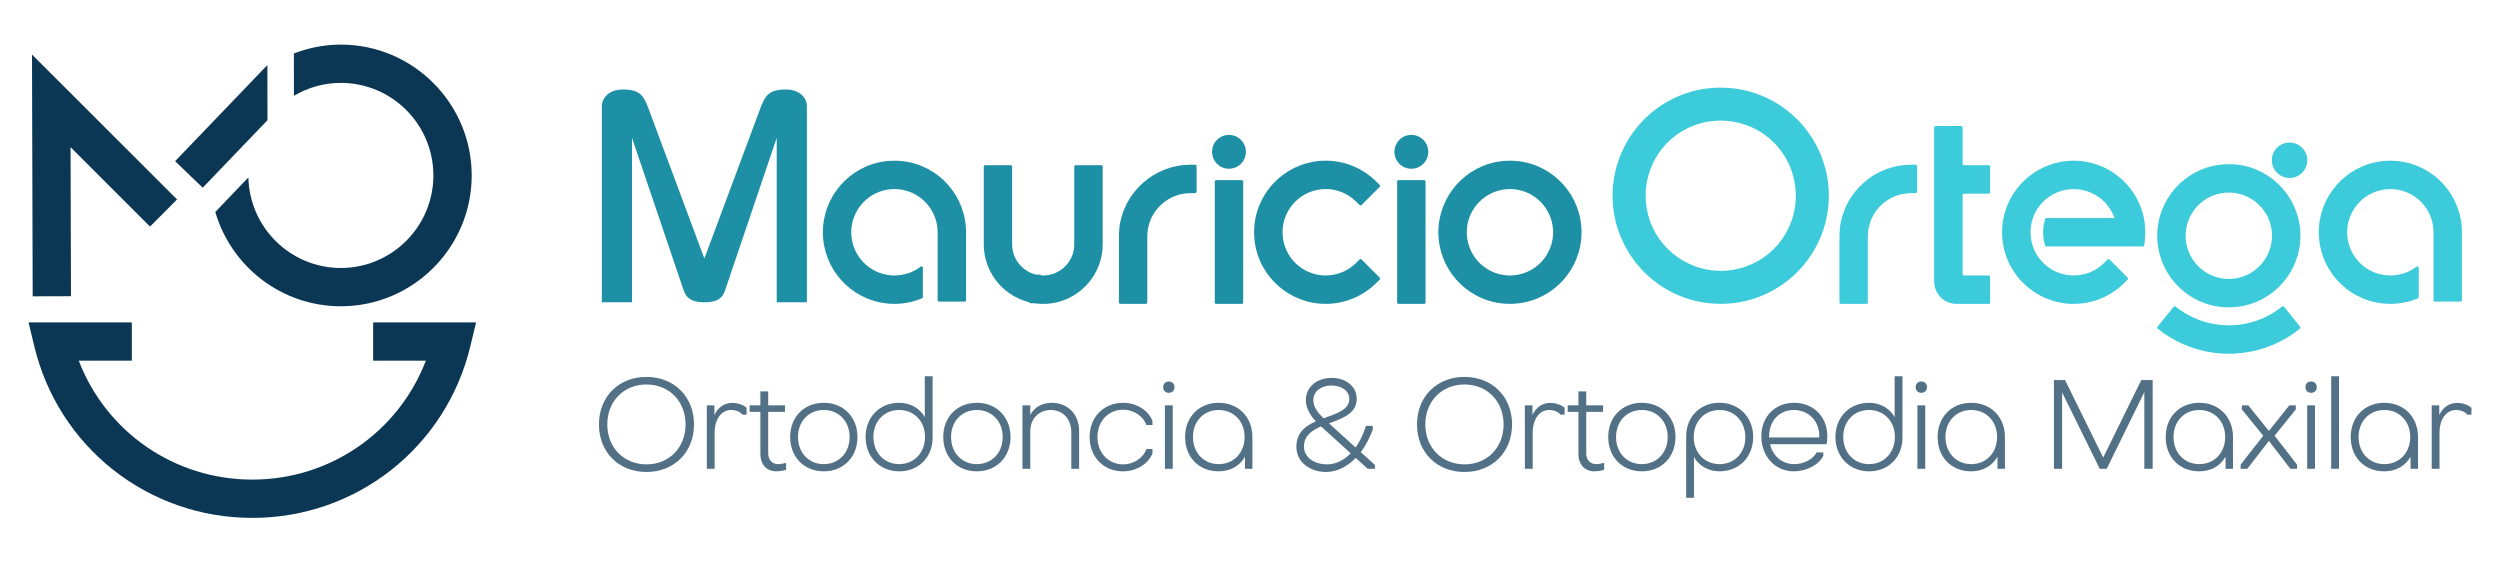 <svg xmlns="http://www.w3.org/2000/svg" xmlns:xlink="http://www.w3.org/1999/xlink" id="Capa_1" x="0px" y="0px" width="200px" height="45px" viewBox="0 0 200 45" xml:space="preserve">
<g>
	<g>
		<g>
			<polygon fill="#0B3755" points="2.615,23.706 2.56,4.366 14.165,15.957 12,18.125 5.645,11.777 5.679,23.697    "></polygon>
		</g>
		<path fill="#0B3755" d="M27.267,3.568c-1.325,0-2.59,0.258-3.758,0.71l0.004,3.387c1.104-0.653,2.383-1.034,3.754-1.034    c4.082,0,7.403,3.321,7.403,7.403c0,4.083-3.321,7.404-7.403,7.404c-4.03,0-7.311-3.238-7.396-7.247l-2.647,2.769    c1.269,4.352,5.287,7.542,10.043,7.542c5.771,0,10.469-4.696,10.469-10.468C37.735,8.264,33.038,3.568,27.267,3.568z"></path>
		<polygon fill="#0B3755" points="21.392,5.201 14.008,12.895 16.218,15.016 21.399,9.616   "></polygon>
		<g>
			<path fill="#0B3755" d="M20.183,41.432c-8.332,0-15.506-5.655-17.446-13.751l-0.453-1.888h8.262v3.063H6.302     c2.182,5.688,7.641,9.512,13.881,9.512c6.242,0,11.7-3.824,13.885-9.512h-4.216v-3.063h8.233l-0.453,1.888     C35.692,35.778,28.516,41.432,20.183,41.432z"></path>
		</g>
	</g>
	<g>
		<path fill-rule="evenodd" clip-rule="evenodd" fill="#1E90A5" d="M102.65,19.152c-0.032-0.189-0.048-0.377-0.048-0.571    c0-0.192,0.016-0.38,0.048-0.569c0.275-1.665,1.722-2.888,3.408-2.888c0.92,0,1.79,0.363,2.44,1.016l0.265,0.26    c0.045,0.046,0.117,0.046,0.162,0l1.446-1.446c0.043-0.042,0.043-0.116,0-0.161l-0.265-0.264    c-1.078-1.075-2.529-1.675-4.049-1.675c-2.887,0-5.33,2.148-5.687,5.018c-0.029,0.234-0.041,0.473-0.041,0.708    s0.012,0.476,0.041,0.711c0.356,2.866,2.8,5.018,5.687,5.018c1.52,0,2.971-0.602,4.049-1.676l0.265-0.265    c0.043-0.046,0.043-0.115,0-0.162l-1.446-1.445c-0.045-0.044-0.117-0.044-0.162,0l-0.265,0.263c-0.65,0.65-1.521,1.013-2.44,1.013    C104.372,22.039,102.926,20.817,102.65,19.152L102.65,19.152z"></path>
		<path fill-rule="evenodd" clip-rule="evenodd" fill="#1E90A5" d="M83.258,21.998c-0.019-0.021-0.052-0.031-0.083-0.031H82.88    c-0.014,0-0.021-0.004-0.033-0.005c-1.096-0.278-1.877-1.28-1.877-2.409v-6.219c0-0.065-0.051-0.12-0.113-0.12h-2.042    c-0.062,0-0.113,0.055-0.113,0.12v6.219c0,2.159,1.475,4.065,3.565,4.606c0.032,0.007,0.058,0.024,0.077,0.053    c0.019,0.029,0.058,0.048,0.095,0.048h0.321c0.007,0,0.013,0,0.018,0.005c0.228,0.031,0.454,0.047,0.681,0.047    c0.24,0,0.485-0.019,0.726-0.057c2.306-0.356,4.032-2.363,4.032-4.702v-6.219c0-0.065-0.051-0.12-0.12-0.12h-2.04    c-0.063,0-0.115,0.055-0.115,0.12v6.219c0,1.156-0.811,2.171-1.94,2.425c-0.177,0.04-0.358,0.061-0.542,0.061    c-0.037,0-0.075-0.003-0.112-0.003C83.313,22.035,83.281,22.02,83.258,21.998L83.258,21.998z"></path>
		<path fill-rule="evenodd" clip-rule="evenodd" fill="#1E90A5" d="M89.516,24.195c0,0.063,0.051,0.115,0.113,0.115h2.041    c0.064,0,0.113-0.052,0.113-0.115v-5.179c0-0.035,0-0.073,0-0.108c0-0.193,0.021-0.382,0.051-0.571    c0.272-1.663,1.72-2.885,3.403-2.885h0.372c0.063,0,0.119-0.051,0.119-0.115v-2.043c0-0.065-0.057-0.114-0.119-0.114h-0.372    c-2.88,0-5.324,2.153-5.685,5.02c-0.024,0.231-0.037,0.471-0.037,0.709c0,0.033,0,0.071,0,0.106V24.195L89.516,24.195z"></path>
		<path fill-rule="evenodd" clip-rule="evenodd" fill="#1E90A5" d="M120.084,12.898c-2.86,0.354-5.015,2.799-5.015,5.683    c0,2.886,2.154,5.331,5.015,5.684c0.24,0.029,0.473,0.045,0.713,0.045s0.473-0.016,0.705-0.045    c2.869-0.354,5.021-2.798,5.021-5.684c0-2.884-2.151-5.33-5.021-5.683c-0.232-0.026-0.465-0.042-0.705-0.042    S120.324,12.872,120.084,12.898L120.084,12.898z M121.415,15.183c1.637,0.293,2.835,1.733,2.835,3.399    c0,1.686-1.223,3.134-2.887,3.407c-0.183,0.033-0.376,0.05-0.566,0.05c-0.189,0-0.384-0.017-0.573-0.05l-0.045-0.008    c-1.645-0.292-2.836-1.731-2.836-3.399c0-1.685,1.218-3.129,2.881-3.409c0.189-0.029,0.384-0.047,0.573-0.047    c0.19,0,0.384,0.018,0.566,0.047L121.415,15.183L121.415,15.183z"></path>
		<path fill-rule="evenodd" clip-rule="evenodd" fill="#1E90A5" d="M111.886,14.412c-0.063,0-0.115,0.047-0.115,0.103v9.693    c0,0.058,0.053,0.103,0.115,0.103h2.044c0.063,0,0.113-0.045,0.113-0.103v-9.693c0-0.056-0.05-0.103-0.113-0.103H111.886    L111.886,14.412z"></path>
		<path fill-rule="evenodd" clip-rule="evenodd" fill="#1E90A5" d="M112.908,10.791c-0.75,0-1.352,0.607-1.352,1.354    c0,0.749,0.602,1.354,1.352,1.354c0.747,0,1.354-0.605,1.354-1.354C114.262,11.398,113.655,10.791,112.908,10.791L112.908,10.791z    "></path>
		<g>
			<path fill-rule="evenodd" clip-rule="evenodd" fill="#1E90A5" d="M97.297,14.412c-0.063,0-0.115,0.047-0.115,0.103v9.693     c0,0.058,0.052,0.103,0.115,0.103h2.044c0.062,0,0.113-0.045,0.113-0.103v-9.693c0-0.056-0.052-0.103-0.113-0.103H97.297     L97.297,14.412z"></path>
			<path fill-rule="evenodd" clip-rule="evenodd" fill="#1E90A5" d="M98.318,10.791c-0.749,0-1.353,0.607-1.353,1.354     c0,0.749,0.604,1.354,1.353,1.354c0.747,0,1.354-0.605,1.354-1.354C99.672,11.398,99.065,10.791,98.318,10.791L98.318,10.791z"></path>
		</g>
		<path fill-rule="evenodd" clip-rule="evenodd" fill="#1E90A5" d="M70.849,12.898c-2.867,0.354-5.019,2.799-5.019,5.683    c0,2.886,2.151,5.331,5.019,5.684c0.232,0.029,0.472,0.045,0.709,0.045c0.236,0,0.472-0.016,0.707-0.045    c0.516-0.063,1.015-0.196,1.491-0.395c0.048-0.019,0.073-0.055,0.073-0.107v-2.336c0-0.044-0.022-0.083-0.063-0.101    c-0.044-0.022-0.086-0.016-0.124,0.01c-0.443,0.339-0.964,0.563-1.515,0.652c-0.189,0.033-0.382,0.05-0.569,0.05    c-0.194,0-0.382-0.017-0.571-0.05l-0.047-0.008c-1.646-0.292-2.839-1.731-2.839-3.399c0-1.685,1.222-3.129,2.886-3.409    c0.189-0.029,0.377-0.047,0.571-0.047c0.188,0,0.38,0.018,0.569,0.047l0.043,0.01c1.645,0.293,2.84,1.733,2.84,3.399v5.433    c0,0.065,0.054,0.116,0.117,0.116h2.042c0.062,0,0.116-0.051,0.116-0.116v-5.433c0-2.884-2.153-5.33-5.021-5.683    c-0.235-0.026-0.471-0.042-0.707-0.042C71.32,12.856,71.081,12.872,70.849,12.898L70.849,12.898z"></path>
		<path fill-rule="evenodd" clip-rule="evenodd" fill="#3CCBDA" d="M146.306,15.659c0-4.36-3.261-8.05-7.584-8.583    c-0.382-0.044-0.733-0.065-1.065-0.065c-0.337,0-0.681,0.021-1.082,0.065c-4.312,0.535-7.568,4.223-7.568,8.583    c0,4.358,3.257,8.049,7.574,8.583c0.756,0.09,1.408,0.09,2.144,0C143.045,23.708,146.306,20.019,146.306,15.659z M138.643,21.585    c-0.313,0.055-0.654,0.086-0.986,0.086c-0.331,0-0.668-0.031-1-0.086c-2.929-0.521-5.006-3.008-5.006-5.926    c0-2.95,2.105-5.443,5.006-5.93c0.693-0.109,1.33-0.107,1.986,0l0.099,0.021c2.847,0.506,4.922,2.993,4.922,5.908    C143.663,18.612,141.552,21.105,138.643,21.585z"></path>
		<g>
			<path fill-rule="evenodd" clip-rule="evenodd" fill="#3CCBDA" d="M157.008,21.902v-6.27c0-0.078,0.056-0.137,0.133-0.137h1.954     c0.063,0,0.112-0.051,0.112-0.113v-2.048c0-0.065-0.05-0.12-0.112-0.12h-1.954c-0.077,0-0.133-0.059-0.133-0.132v-2.885     c0-0.063-0.055-0.115-0.117-0.115h-2.045c-0.061,0-0.111,0.052-0.111,0.115v12.328c0,0.982,0.8,1.786,1.782,1.786h2.578     c0.063,0,0.112-0.052,0.112-0.115v-2.043c0-0.064-0.05-0.114-0.112-0.114h-1.954C157.063,22.039,157.008,21.978,157.008,21.902     L157.008,21.902z"></path>
			<path fill-rule="evenodd" clip-rule="evenodd" fill="#3CCBDA" d="M147.158,24.195c0,0.063,0.053,0.115,0.113,0.115h2.043     c0.063,0,0.11-0.052,0.11-0.115v-5.179c0-0.035,0-0.073,0-0.108c0-0.193,0.021-0.382,0.053-0.571     c0.271-1.663,1.722-2.885,3.4-2.885h0.374c0.063,0,0.119-0.051,0.119-0.115v-2.043c0-0.065-0.057-0.114-0.119-0.114h-0.374     c-2.879,0-5.321,2.153-5.682,5.02c-0.023,0.231-0.038,0.471-0.038,0.709c0,0.033,0,0.071,0,0.106V24.195L147.158,24.195z"></path>
			<path fill-rule="evenodd" clip-rule="evenodd" fill="#3CCBDA" d="M190.521,12.898c-2.867,0.354-5.019,2.799-5.019,5.683     c0,2.886,2.151,5.331,5.019,5.684c0.232,0.029,0.471,0.045,0.707,0.045c0.238,0,0.475-0.016,0.709-0.045     c0.518-0.063,1.017-0.196,1.491-0.395c0.049-0.019,0.072-0.055,0.072-0.107v-2.336c0-0.044-0.021-0.083-0.063-0.101     c-0.044-0.022-0.085-0.016-0.125,0.01c-0.442,0.339-0.964,0.563-1.514,0.652c-0.188,0.033-0.379,0.05-0.571,0.05     c-0.189,0-0.382-0.017-0.567-0.05l-0.051-0.008c-1.643-0.292-2.837-1.731-2.837-3.399c0-1.685,1.223-3.129,2.888-3.409     c0.186-0.029,0.378-0.047,0.567-0.047c0.192,0,0.384,0.018,0.571,0.047l0.045,0.01c1.645,0.293,2.839,1.733,2.839,3.399v5.433     c0,0.065,0.052,0.116,0.115,0.116h2.042c0.063,0,0.115-0.051,0.115-0.116v-5.433c0-2.884-2.149-5.33-5.019-5.683     c-0.234-0.026-0.471-0.042-0.709-0.042C190.991,12.856,190.753,12.872,190.521,12.898L190.521,12.898z"></path>
			<path fill-rule="evenodd" clip-rule="evenodd" fill="#3CCBDA" d="M177.597,13.176c-2.869,0.354-5.019,2.797-5.019,5.683     c0,2.887,2.149,5.332,5.019,5.685c0.236,0.029,0.473,0.045,0.707,0.045c0.236,0,0.473-0.016,0.711-0.045     c2.865-0.353,5.019-2.797,5.019-5.685c0-2.886-2.153-5.33-5.019-5.683c-0.238-0.026-0.475-0.042-0.711-0.042     C178.069,13.134,177.833,13.15,177.597,13.176L177.597,13.176z M183.166,11.403c-0.781,0-1.42,0.637-1.42,1.419     c0,0.781,0.639,1.416,1.42,1.416c0.782,0,1.417-0.635,1.417-1.416C184.583,12.04,183.948,11.403,183.166,11.403L183.166,11.403z      M174.332,24.745c-0.098-0.068-0.192-0.141-0.285-0.219c-0.053-0.04-0.125-0.029-0.16,0.021l-1.284,1.589     c-0.037,0.048-0.032,0.123,0.02,0.162c1.313,1.059,2.888,1.724,4.563,1.933c0.373,0.048,0.745,0.069,1.119,0.069     c0.376,0,0.751-0.021,1.119-0.069c1.677-0.209,3.253-0.874,4.565-1.933c0.051-0.039,0.057-0.114,0.019-0.162l-1.278-1.589     c-0.041-0.05-0.113-0.061-0.164-0.021c-0.095,0.078-0.19,0.15-0.287,0.219c-0.927,0.668-2,1.091-3.131,1.229     c-0.281,0.034-0.563,0.055-0.843,0.055c-0.279,0-0.56-0.021-0.841-0.055C176.334,25.836,175.257,25.413,174.332,24.745     L174.332,24.745z M178.918,15.46c1.646,0.295,2.843,1.734,2.843,3.399c0,1.686-1.223,3.131-2.886,3.409     c-0.188,0.031-0.378,0.047-0.571,0.047c-0.192,0-0.38-0.016-0.57-0.047l-0.046-0.008c-1.643-0.294-2.839-1.733-2.839-3.401     c0-1.685,1.223-3.129,2.885-3.407c0.19-0.032,0.378-0.047,0.57-0.047c0.193,0,0.384,0.015,0.571,0.047L178.918,15.46     L178.918,15.46z"></path>
			<path fill-rule="evenodd" clip-rule="evenodd" fill="#3CCBDA" d="M168.342,21.025c-0.38,0.376-0.831,0.658-1.321,0.826     c-0.011,0.001-0.021,0.005-0.033,0.008c-0.343,0.116-0.713,0.178-1.093,0.178c-0.796,0-1.554-0.274-2.151-0.755     c-0.448-0.354-0.813-0.826-1.043-1.378c0,0-0.004-0.01-0.004-0.013c-0.167-0.403-0.252-0.843-0.252-1.307     c0-0.462,0.089-0.905,0.252-1.311c0-0.003,0.004-0.006,0.004-0.013c0.227-0.545,0.584-1.014,1.035-1.373l0,0     c0.59-0.476,1.345-0.76,2.159-0.76c0.805,0,1.56,0.278,2.162,0.76c0.446,0.355,0.806,0.827,1.034,1.373     c0.002,0.007,0.002,0.01,0.004,0.013c0.022,0.06,0.045,0.115,0.063,0.172h-2.755h-2.568h-0.002h-0.194     c-0.123,0.358-0.188,0.739-0.188,1.139c0,0.396,0.064,0.778,0.188,1.134h0.194h0.002h1.327h3.996h0.37h1.897     c0.059,0,0.106-0.041,0.114-0.102l0.041-0.323c0.03-0.238,0.042-0.474,0.042-0.709s-0.012-0.476-0.042-0.709     c-0.355-2.866-2.801-5.019-5.686-5.019s-5.327,2.153-5.683,5.019c-0.03,0.233-0.045,0.474-0.045,0.709s0.015,0.472,0.045,0.709     c0.355,2.863,2.798,5.018,5.683,5.018c1.525,0,2.975-0.603,4.053-1.68l0.261-0.26c0.045-0.044,0.045-0.12,0-0.165l-1.442-1.443     c-0.045-0.042-0.121-0.042-0.166,0L168.342,21.025L168.342,21.025z"></path>
		</g>
		<path fill="#1E90A5" d="M64.552,24.183V8.465c0-0.505-0.455-1.306-1.678-1.306c-1.37,0-1.648,0.515-1.99,1.355L56.35,20.682    L51.815,8.51c-0.341-0.836-0.619-1.352-1.989-1.352c-1.223,0-1.679,0.801-1.679,1.306v15.718h2.413V11.029l4.13,12.193    c0.146,0.381,0.366,0.96,1.659,0.96c1.226,0,1.495-0.484,1.666-0.981c0.133-0.385,3.839-11.334,3.876-11.444l0.247-0.728v13.154    H64.552z"></path>
	</g>
	<g>
		<path fill="#527186" d="M51.714,30.153c2.222,0,3.807,1.585,3.807,3.797c0,2.222-1.585,3.808-3.807,3.808    s-3.798-1.586-3.798-3.808C47.916,31.738,49.492,30.153,51.714,30.153z M51.714,37.15c1.818,0,3.13-1.343,3.13-3.2    c0-1.849-1.312-3.192-3.13-3.192c-1.817,0-3.13,1.344-3.13,3.192C48.584,35.808,49.896,37.141,51.714,37.15z"></path>
		<path fill="#527186" d="M59.728,32.626v0.546h-0.344c-0.141-0.222-0.516-0.373-0.889-0.373c-0.797,0-1.323,0.746-1.323,1.827    v2.878h-0.626v-5.078h0.606v0.775c0.282-0.604,0.787-0.969,1.434-0.969C59.01,32.232,59.505,32.395,59.728,32.626z"></path>
		<path fill="#527186" d="M59.971,32.426h0.859v-1.112h0.626v1.112h1.343v0.524h-1.343v3.321c0,0.505,0.303,0.849,0.768,0.858    c0.201,0,0.464-0.04,0.666-0.1v0.555c-0.212,0.07-0.525,0.121-0.808,0.121c-0.748,0-1.252-0.556-1.252-1.383V32.95h-0.859V32.426z    "></path>
		<path fill="#527186" d="M65.9,37.706c-1.575,0-2.687-1.142-2.687-2.747c0-1.595,1.111-2.735,2.687-2.735    c1.576,0,2.696,1.141,2.696,2.735C68.597,36.564,67.477,37.706,65.9,37.706z M65.9,32.799c-1.201,0-2.06,0.908-2.06,2.16    c0,1.262,0.858,2.171,2.06,2.171c1.202,0,2.07-0.909,2.07-2.171C67.971,33.707,67.103,32.799,65.9,32.799z"></path>
		<path fill="#527186" d="M74.609,30.102v4.909c0,1.563-1.111,2.695-2.667,2.695c-1.564,0-2.696-1.151-2.696-2.747    c0-1.585,1.121-2.735,2.687-2.735c0.909,0,1.646,0.443,2.05,1.141v-3.263H74.609z M71.933,37.13c1.202,0,2.061-0.909,2.07-2.171    c0-1.252-0.868-2.16-2.07-2.16c-1.201,0-2.07,0.908-2.06,2.16C69.873,36.221,70.741,37.13,71.933,37.13z"></path>
		<path fill="#527186" d="M78.146,37.706c-1.575,0-2.687-1.142-2.687-2.747c0-1.595,1.111-2.735,2.687-2.735    c1.576,0,2.696,1.141,2.696,2.735C80.843,36.564,79.723,37.706,78.146,37.706z M78.146,32.799c-1.201,0-2.06,0.908-2.06,2.16    c0,1.262,0.858,2.171,2.06,2.171s2.07-0.909,2.07-2.171C80.217,33.707,79.348,32.799,78.146,32.799z"></path>
		<path fill="#527186" d="M86.33,34.495v3.009h-0.626v-2.907c0-1.061-0.657-1.798-1.636-1.798c-0.96,0-1.646,0.695-1.646,1.705v3    h-0.626v-5.078h0.626v0.766c0.323-0.604,0.939-0.968,1.707-0.968C85.441,32.224,86.33,33.152,86.33,34.495z"></path>
		<path fill="#527186" d="M92.2,34h-0.495c-0.241-0.706-1.01-1.223-1.838-1.223c-1.201,0-2.069,0.919-2.069,2.182    c0,1.273,0.868,2.191,2.069,2.191c0.828,0,1.597-0.516,1.849-1.232H92.2v0.354c-0.333,0.84-1.303,1.435-2.353,1.435    c-1.565,0-2.677-1.142-2.677-2.747c0-1.595,1.121-2.735,2.696-2.735c1.051,0,2.021,0.605,2.333,1.463V34z"></path>
		<path fill="#527186" d="M93.506,30.517c0.273,0,0.455,0.192,0.455,0.453c0,0.273-0.182,0.456-0.455,0.456    c-0.272,0-0.454-0.183-0.454-0.456C93.052,30.709,93.233,30.517,93.506,30.517z M93.193,32.426h0.626v5.078h-0.626V32.426z"></path>
		<path fill="#527186" d="M100.192,34.959v2.545h-0.595v-0.969c-0.405,0.728-1.162,1.171-2.102,1.171    c-1.585,0-2.687-1.121-2.687-2.747c0-1.595,1.111-2.735,2.687-2.735C99.072,32.224,100.192,33.364,100.192,34.959z M95.437,34.959    c0,1.262,0.858,2.171,2.06,2.171s2.071-0.909,2.071-2.171c0-1.252-0.87-2.16-2.071-2.16S95.437,33.707,95.437,34.959z"></path>
		<path fill="#527186" d="M109.992,37.504h-0.575l-0.96-0.869c-0.677,0.698-1.493,1.123-2.392,1.123    c-1.172,0-2.354-0.718-2.354-2.011c0-1.121,0.707-1.666,1.556-2.04c-0.414-0.444-0.798-1.02-0.798-1.705    c0-1.032,0.867-1.769,2.061-1.769c1.17,0,2.009,0.707,2.009,1.666c0,1.182-1.132,1.565-2.221,1.97l2.13,1.928    c0.343-0.484,0.626-1.069,0.828-1.727h0.545v0.304c-0.252,0.676-0.575,1.283-0.959,1.798l1.131,1.019V37.504z M108.053,36.263    l-2.371-2.152c-0.758,0.335-1.364,0.759-1.364,1.618c0,0.938,0.949,1.422,1.818,1.422    C106.853,37.15,107.508,36.828,108.053,36.263z M105.883,33.465c1.041-0.384,2.059-0.666,2.059-1.565    c0-0.615-0.596-1.061-1.434-1.061c-0.826,0-1.433,0.475-1.442,1.15C105.055,32.536,105.419,33.011,105.883,33.465z"></path>
		<path fill="#527186" d="M117.156,30.153c2.223,0,3.809,1.585,3.809,3.797c0,2.222-1.586,3.808-3.809,3.808    c-2.222,0-3.796-1.586-3.796-3.808C113.36,31.738,114.935,30.153,117.156,30.153z M117.156,37.15c1.818,0,3.132-1.343,3.132-3.2    c0-1.849-1.313-3.192-3.132-3.192c-1.816,0-3.129,1.344-3.129,3.192C114.027,35.808,115.34,37.141,117.156,37.15z"></path>
		<path fill="#527186" d="M125.169,32.626v0.546h-0.341c-0.142-0.222-0.518-0.373-0.89-0.373c-0.798,0-1.323,0.746-1.323,1.827    v2.878h-0.626v-5.078h0.606v0.775c0.282-0.604,0.787-0.969,1.432-0.969C124.452,32.232,124.947,32.395,125.169,32.626z"></path>
		<path fill="#527186" d="M125.416,32.426h0.858v-1.112h0.626v1.112h1.344v0.524H126.9v3.321c0,0.505,0.301,0.849,0.768,0.858    c0.2,0,0.463-0.04,0.665-0.1v0.555c-0.212,0.07-0.523,0.121-0.806,0.121c-0.75,0-1.253-0.556-1.253-1.383V32.95h-0.858V32.426z"></path>
		<path fill="#527186" d="M131.346,37.706c-1.576,0-2.688-1.142-2.688-2.747c0-1.595,1.111-2.735,2.688-2.735    c1.575,0,2.694,1.141,2.694,2.735C134.04,36.564,132.921,37.706,131.346,37.706z M131.346,32.799c-1.202,0-2.062,0.908-2.062,2.16    c0,1.262,0.859,2.171,2.062,2.171c1.199,0,2.07-0.909,2.07-2.171C133.416,33.707,132.545,32.799,131.346,32.799z"></path>
		<path fill="#527186" d="M134.893,39.827v-4.918c0-1.556,1.111-2.686,2.665-2.686c1.565,0,2.697,1.15,2.697,2.735    c0,1.596-1.132,2.747-2.688,2.747c-0.906,0-1.656-0.443-2.048-1.142v3.263H134.893z M137.567,32.799    c-1.199,0-2.068,0.908-2.068,2.16c0,1.262,0.869,2.171,2.068,2.171c1.192,0,2.071-0.909,2.062-2.171    C139.618,33.707,138.75,32.799,137.567,32.799z"></path>
		<path fill="#527186" d="M146.185,34.889c0,0.203-0.019,0.464-0.059,0.646h-4.523c0.232,0.959,0.968,1.595,1.928,1.595    c0.768,0,1.524-0.393,1.798-0.938h0.535v0.283c-0.363,0.716-1.344,1.231-2.354,1.231c-1.505,0-2.604-1.192-2.604-2.826    c0-1.547,1.1-2.656,2.625-2.656C145.065,32.224,146.185,33.333,146.185,34.889z M141.531,34.999h4.009    c0.07-1.251-0.818-2.2-2.04-2.2c-1.152,0-1.969,0.879-1.969,2.081V34.999z"></path>
		<path fill="#527186" d="M152.197,30.102v4.909c0,1.563-1.109,2.695-2.665,2.695c-1.565,0-2.697-1.151-2.697-2.747    c0-1.585,1.121-2.735,2.688-2.735c0.907,0,1.646,0.443,2.048,1.141v-3.263H152.197z M149.522,37.13    c1.199,0,2.059-0.909,2.07-2.171c0-1.252-0.871-2.16-2.07-2.16c-1.202,0-2.071,0.908-2.062,2.16    C147.461,36.221,148.33,37.13,149.522,37.13z"></path>
		<path fill="#527186" d="M153.706,30.517c0.272,0,0.455,0.192,0.455,0.453c0,0.273-0.183,0.456-0.455,0.456    s-0.454-0.183-0.454-0.456C153.252,30.709,153.434,30.517,153.706,30.517z M153.393,32.426h0.627v5.078h-0.627V32.426z"></path>
		<path fill="#527186" d="M160.394,34.959v2.545h-0.596v-0.969c-0.404,0.728-1.164,1.171-2.102,1.171    c-1.586,0-2.687-1.121-2.687-2.747c0-1.595,1.11-2.735,2.687-2.735S160.394,33.364,160.394,34.959z M155.638,34.959    c0,1.262,0.856,2.171,2.059,2.171s2.071-0.909,2.071-2.171c0-1.252-0.869-2.16-2.071-2.16S155.638,33.707,155.638,34.959z"></path>
		<path fill="#527186" d="M165.204,30.404l3.051,6.201l3.048-6.201h0.909v7.1h-0.666v-6.13l-3.009,6.13h-0.558l-3.008-6.109v6.109    h-0.657v-7.1H165.204z"></path>
		<path fill="#527186" d="M178.639,34.959v2.545h-0.596v-0.969c-0.404,0.728-1.16,1.171-2.1,1.171c-1.586,0-2.687-1.121-2.687-2.747    c0-1.595,1.111-2.735,2.687-2.735C177.52,32.224,178.639,33.364,178.639,34.959z M173.883,34.959c0,1.262,0.859,2.171,2.061,2.171    c1.2,0,2.071-0.909,2.071-2.171c0-1.252-0.871-2.16-2.071-2.16C174.742,32.799,173.883,33.707,173.883,34.959z"></path>
		<path fill="#527186" d="M179.35,32.426h0.514l1.646,2.049l1.637-2.049h0.515v0.332l-1.694,2.1l1.796,2.314v0.332h-0.535    l-1.718-2.231l-1.726,2.231h-0.535v-0.332l1.809-2.314l-1.708-2.1V32.426z"></path>
		<path fill="#527186" d="M184.886,30.517c0.274,0,0.454,0.192,0.454,0.453c0,0.273-0.18,0.456-0.454,0.456    c-0.272,0-0.452-0.183-0.452-0.456C184.434,30.709,184.613,30.517,184.886,30.517z M184.574,32.426h0.625v5.078h-0.625V32.426z"></path>
		<path fill="#527186" d="M186.494,30.102h0.626v7.402h-0.626V30.102z"></path>
		<path fill="#527186" d="M193.441,34.959v2.545h-0.596v-0.969c-0.404,0.728-1.159,1.171-2.099,1.171    c-1.586,0-2.688-1.121-2.688-2.747c0-1.595,1.111-2.735,2.688-2.735C192.322,32.224,193.441,33.364,193.441,34.959z     M188.686,34.959c0,1.262,0.859,2.171,2.062,2.171c1.2,0,2.07-0.909,2.07-2.171c0-1.252-0.87-2.16-2.07-2.16    C189.545,32.799,188.686,33.707,188.686,34.959z"></path>
		<path fill="#527186" d="M197.717,32.626v0.546h-0.344c-0.141-0.222-0.515-0.373-0.887-0.373c-0.798,0-1.325,0.746-1.325,1.827    v2.878h-0.624v-5.078h0.605v0.775c0.283-0.604,0.786-0.969,1.433-0.969C197,32.232,197.494,32.395,197.717,32.626z"></path>
	</g>
</g>
</svg>